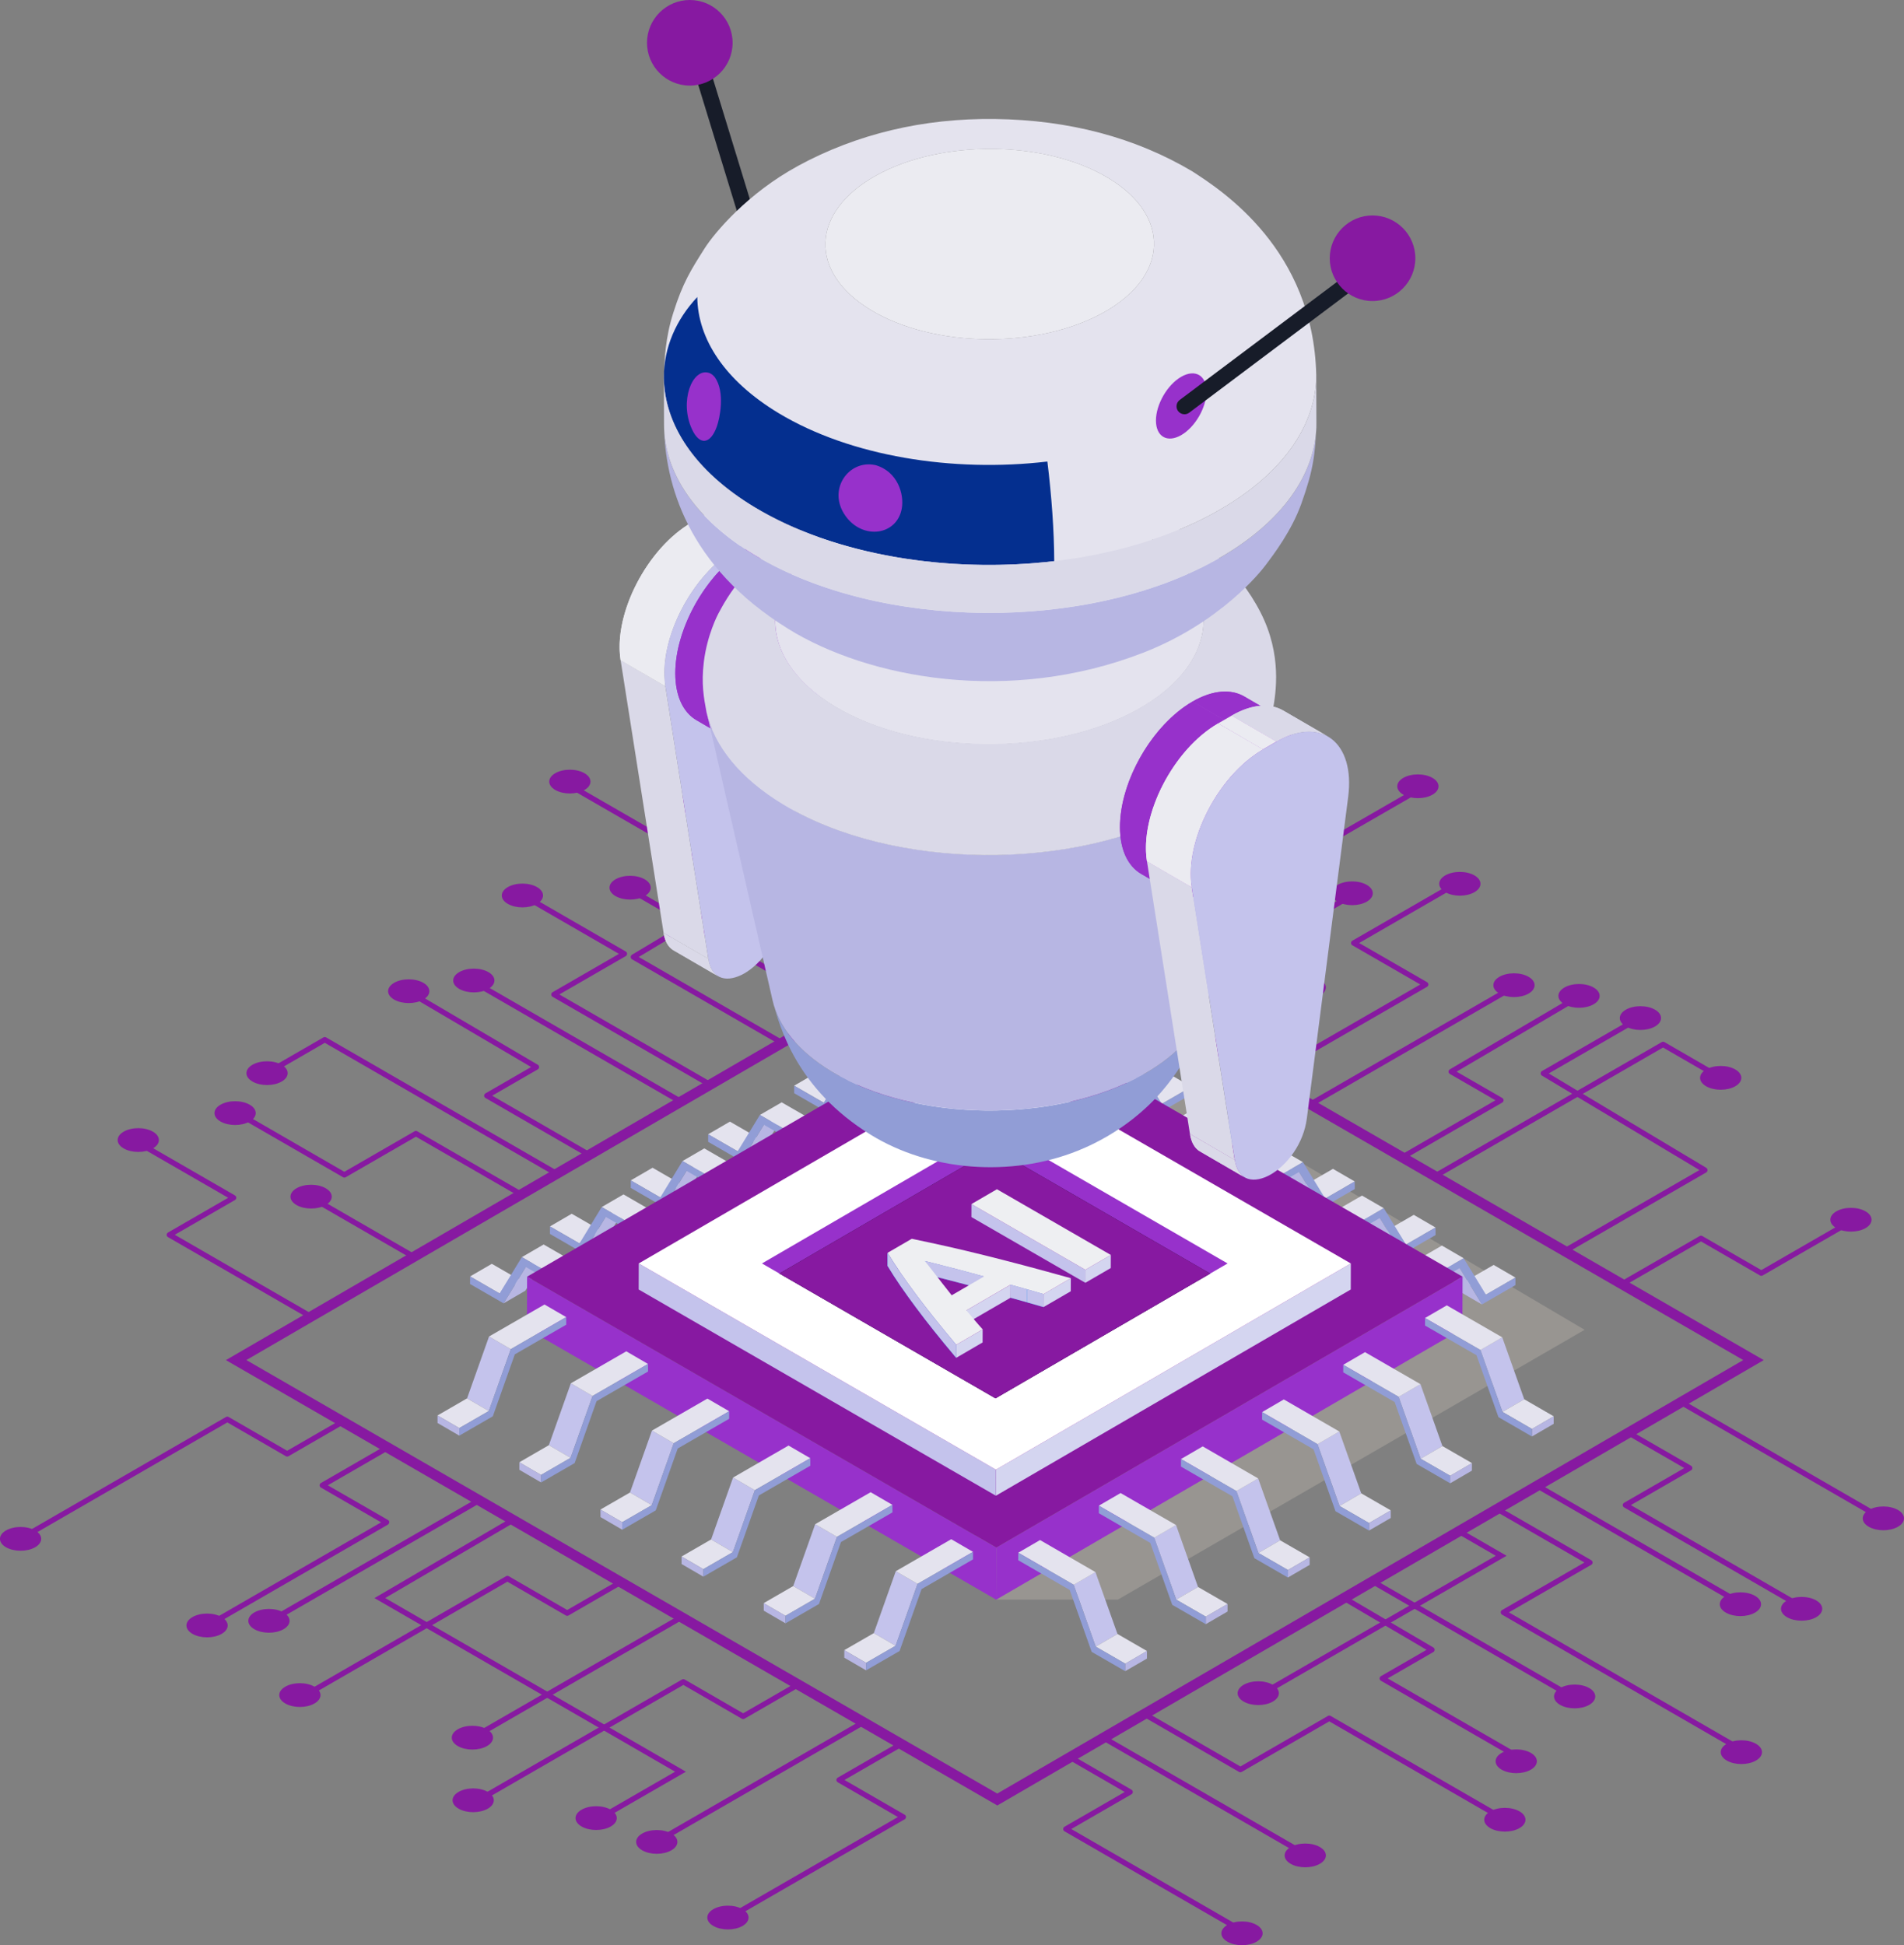 <?xml version="1.0" encoding="UTF-8"?>
<svg xmlns="http://www.w3.org/2000/svg" xmlns:xlink="http://www.w3.org/1999/xlink" id="Layer_2" data-name="Layer 2" viewBox="0 0 361.23 369.07">
  <rect x="0" y="0" width="361.23" height="369.07" fill="#808080" stroke="none"/>
  <defs>
    <style>
      .cls-1, .cls-2, .cls-3, .cls-4, .cls-5, .cls-6, .cls-7, .cls-8, .cls-9, .cls-10, .cls-11, .cls-12, .cls-13, .cls-14, .cls-15, .cls-16 {
        stroke-width: 0px;
      }

      .cls-1, .cls-17 {
        fill: #1393f2;
      }

      .cls-18 {
        clip-path: url(#clippath);
      }

      .cls-19, .cls-9 {
        fill: #dad9e8;
      }

      .cls-2 {
        fill: #c4c3ec;
      }

      .cls-3 {
        fill: #cfc4b8;
        opacity: .3;
      }

      .cls-4 {
        fill: #b7b6e3;
      }

      .cls-5 {
        fill: #e4e3ee;
      }

      .cls-20, .cls-7 {
        fill: #9731cb;
      }

      .cls-6 {
        fill: #171c29;
      }

      .cls-21 {
        clip-path: url(#clippath-1);
      }

      .cls-22 {
        clip-path: url(#clippath-4);
      }

      .cls-23 {
        clip-path: url(#clippath-3);
      }

      .cls-24 {
        clip-path: url(#clippath-2);
      }

      .cls-25 {
        clip-path: url(#clippath-7);
      }

      .cls-26 {
        clip-path: url(#clippath-8);
      }

      .cls-27 {
        clip-path: url(#clippath-6);
      }

      .cls-28 {
        clip-path: url(#clippath-5);
      }

      .cls-29 {
        clip-path: url(#clippath-9);
      }

      .cls-30 {
        clip-path: url(#clippath-14);
      }

      .cls-31 {
        clip-path: url(#clippath-13);
      }

      .cls-32 {
        clip-path: url(#clippath-12);
      }

      .cls-33 {
        clip-path: url(#clippath-10);
      }

      .cls-34 {
        clip-path: url(#clippath-15);
      }

      .cls-35 {
        clip-path: url(#clippath-11);
      }

      .cls-8 {
        fill: #d4d5f0;
      }

      .cls-10 {
        fill: #21152b;
      }

      .cls-11 {
        fill: #eeeff2;
      }

      .cls-12 {
        fill: #8719a1;
      }

      .cls-13 {
        fill: #042f8f;
      }

      .cls-14, .cls-36 {
        fill: #ebebf1;
      }

      .cls-37 {
        isolation: isolate;
      }

      .cls-15 {
        fill: #919dd6;
      }

      .cls-16 {
        fill: #fff;
      }
    </style>
    <clipPath id="clippath">
      <path class="cls-1" d="M186.7,242.19v2.47c-1.27-.35-2.49-.68-3.65-.99-1.16-.31-2.23-.59-3.22-.84-.99-.25-1.85-.47-2.6-.66-.75-.19-1.34-.34-1.78-.44v-2.47c.44.1,1.03.25,1.78.44.75.19,1.61.41,2.6.66.99.25,2.06.53,3.22.84,1.16.31,2.37.65,3.64.99Z"></path>
    </clipPath>
    <clipPath id="clippath-1">
      <path class="cls-1" d="M194.9,244.64v2.47c-1.07-.3-2.14-.59-3.19-.89v-2.47c1.06.3,2.12.59,3.19.89Z"></path>
    </clipPath>
    <clipPath id="clippath-2">
      <path class="cls-1" d="M197.98,245.53v2.47c-1-.29-2.02-.59-3.09-.89v-2.47c1.07.3,2.1.59,3.09.89Z"></path>
    </clipPath>
    <clipPath id="clippath-3">
      <path class="cls-1" d="M181.41,255.16v2.47c-1.53-1.81-2.91-3.5-4.16-5.06-1.25-1.56-2.4-3.05-3.45-4.46-1.05-1.41-2.03-2.77-2.92-4.06-.89-1.3-1.73-2.59-2.5-3.87v-2.47c.78,1.28,1.61,2.58,2.51,3.87.9,1.3,1.87,2.65,2.92,4.06,1.05,1.41,2.2,2.9,3.45,4.46,1.25,1.56,2.63,3.25,4.15,5.06Z"></path>
    </clipPath>
    <clipPath id="clippath-4">
      <path class="cls-9" d="M136.27,185.24l-8.49-4.93c-.93-.54-1.62-1.61-1.89-3.3l8.49,4.93c.27,1.69.95,2.76,1.89,3.3Z"></path>
    </clipPath>
    <clipPath id="clippath-5">
      <path class="cls-9" d="M143.58,96.66l8.49,4.93c-2.48-1.44-5.91-1.26-9.76.96l-8.49-4.93c3.85-2.22,7.28-2.4,9.76-.96Z"></path>
    </clipPath>
    <clipPath id="clippath-6">
      <path class="cls-14" d="M126.23,130.18l-8.49-4.93c-1.39-8.81,5.04-21.25,13.5-26.13l8.49,4.93c-8.46,4.88-14.89,17.32-13.5,26.13Z"></path>
    </clipPath>
    <clipPath id="clippath-7">
      <path class="cls-7" d="M151.7,102.99l5.91,3.44c-2.51-1.46-5.99-1.25-9.82.96l-5.91-3.44c3.84-2.22,7.31-2.42,9.82-.96Z"></path>
    </clipPath>
    <clipPath id="clippath-8">
      <path class="cls-7" d="M138.06,140.09l-5.91-3.44c-2.48-1.44-4.02-4.5-4.03-8.86-.02-8.76,6.14-19.44,13.77-23.85l5.91,3.44c-7.63,4.4-13.79,15.08-13.77,23.85.01,4.35,1.55,7.41,4.03,8.85Z"></path>
    </clipPath>
    <clipPath id="clippath-9">
      <path class="cls-7" d="M149.17,113.17l-1.37-5.78c7.63-4.4,13.83-.87,13.85,7.9.02,8.76-6.14,19.44-13.76,23.84-7.63,4.4-13.83.87-13.86-7.89-.02-8.76,6.14-19.44,13.77-23.85l1.37,5.78c-5.22,3.01-9.46,10.35-9.44,16.35.01,6,4.28,8.43,9.5,5.41,5.22-3.01,9.46-10.34,9.44-16.34-.01-6.01-4.27-8.44-9.5-5.42Z"></path>
    </clipPath>
    <clipPath id="clippath-10">
      <path class="cls-7" d="M236.07,132.15l5.91,3.44c-2.51-1.46-5.99-1.25-9.82.96l-5.91-3.44c3.84-2.22,7.31-2.42,9.82-.96Z"></path>
    </clipPath>
    <clipPath id="clippath-11">
      <path class="cls-7" d="M222.42,169.25l-5.91-3.44c-2.48-1.44-4.02-4.5-4.03-8.85-.02-8.76,6.14-19.44,13.77-23.85l5.91,3.44c-7.63,4.4-13.79,15.08-13.77,23.85.01,4.35,1.55,7.41,4.03,8.85Z"></path>
    </clipPath>
    <clipPath id="clippath-12">
      <path class="cls-7" d="M233.53,142.33l-1.37-5.78c7.63-4.4,13.83-.86,13.85,7.9.02,8.76-6.14,19.43-13.76,23.84-7.63,4.4-13.83.87-13.86-7.89-.02-8.76,6.14-19.44,13.77-23.85l1.37,5.78c-5.22,3.01-9.46,10.35-9.44,16.35.01,6,4.28,8.43,9.5,5.41,5.22-3.01,9.46-10.34,9.44-16.34-.01-6.01-4.27-8.44-9.5-5.42Z"></path>
    </clipPath>
    <clipPath id="clippath-13">
      <path class="cls-9" d="M236.14,223.39l-8.49-4.93c-.93-.54-1.62-1.61-1.89-3.3l8.49,4.93c.27,1.69.95,2.76,1.89,3.3Z"></path>
    </clipPath>
    <clipPath id="clippath-14">
      <path class="cls-9" d="M243.45,134.81l8.49,4.93c-2.48-1.44-5.91-1.26-9.76.96l-8.49-4.93c3.85-2.22,7.28-2.4,9.76-.96Z"></path>
    </clipPath>
    <clipPath id="clippath-15">
      <path class="cls-14" d="M226.09,168.33l-8.49-4.93c-1.39-8.81,5.04-21.25,13.5-26.13l8.49,4.93c-8.46,4.88-14.89,17.32-13.5,26.13Z"></path>
    </clipPath>
  </defs>
  <g id="Layer_1-2" data-name="Layer 1">
    <g>
      <g>
        <polygon class="cls-3" points="188.99 303.51 212.07 303.51 300.64 252.31 222.89 206.44 167.32 236.96 188.99 303.51"></polygon>
        <g>
          <g class="cls-37">
            <polygon class="cls-5" points="104.34 232.69 108.47 230.29 114.07 233.52 109.94 235.92 104.34 232.69"></polygon>
            <polygon class="cls-4" points="114.92 230.89 119.04 228.49 114.82 235.39 110.69 237.79 114.92 230.89"></polygon>
            <polygon class="cls-15" points="124.68 235.09 128.81 232.7 128.8 234.13 124.68 236.52 124.68 235.09"></polygon>
            <polygon class="cls-5" points="114.16 229.02 118.29 226.62 128.81 232.7 124.68 235.09 114.16 229.02"></polygon>
            <polygon class="cls-15" points="124.68 235.09 124.68 236.52 114.92 230.89 110.69 237.79 104.34 234.12 104.34 232.69 109.94 235.92 114.16 229.02 124.68 235.09"></polygon>
          </g>
          <g class="cls-37">
            <polygon class="cls-5" points="119.67 223.96 123.8 221.56 129.4 224.79 125.27 227.19 119.67 223.96"></polygon>
            <polygon class="cls-4" points="130.25 222.16 134.37 219.76 130.15 226.66 126.02 229.06 130.25 222.16"></polygon>
            <polygon class="cls-15" points="140.01 226.36 144.14 223.96 144.13 225.39 140.01 227.79 140.01 226.36"></polygon>
            <polygon class="cls-5" points="129.49 220.29 133.62 217.89 144.14 223.96 140.01 226.36 129.49 220.29"></polygon>
            <polygon class="cls-15" points="140.01 226.36 140.01 227.79 130.25 222.16 126.02 229.06 119.67 225.39 119.67 223.96 125.27 227.19 129.49 220.29 140.01 226.36"></polygon>
          </g>
          <g class="cls-37">
            <polygon class="cls-5" points="134.35 215.21 138.48 212.81 144.08 216.04 139.95 218.44 134.35 215.21"></polygon>
            <polygon class="cls-4" points="144.93 213.41 149.06 211.01 144.83 217.91 140.71 220.31 144.93 213.41"></polygon>
            <polygon class="cls-15" points="154.69 217.62 158.82 215.22 158.82 216.65 154.69 219.05 154.69 217.62"></polygon>
            <polygon class="cls-5" points="144.17 211.54 148.3 209.15 158.82 215.22 154.69 217.62 144.17 211.54"></polygon>
            <polygon class="cls-15" points="154.69 217.62 154.69 219.05 144.93 213.41 140.71 220.31 134.35 216.64 134.35 215.21 139.95 218.44 144.17 211.54 154.69 217.62"></polygon>
          </g>
          <g class="cls-37">
            <polygon class="cls-5" points="89.19 242.18 93.31 239.79 98.91 243.02 94.78 245.41 89.19 242.18"></polygon>
            <polygon class="cls-4" points="99.76 240.39 103.89 237.99 99.67 244.89 95.54 247.29 99.76 240.39"></polygon>
            <polygon class="cls-15" points="109.53 244.59 113.65 242.19 113.65 243.62 109.52 246.02 109.53 244.59"></polygon>
            <polygon class="cls-5" points="99.01 238.52 103.14 236.12 113.65 242.19 109.53 244.59 99.01 238.52"></polygon>
            <polygon class="cls-15" points="109.53 244.59 109.52 246.02 99.76 240.39 95.54 247.29 89.18 243.62 89.19 242.18 94.78 245.41 99.01 238.52 109.53 244.59"></polygon>
          </g>
          <g class="cls-37">
            <polygon class="cls-5" points="150.67 205.99 154.8 203.59 160.4 206.82 156.27 209.22 150.67 205.99"></polygon>
            <polygon class="cls-4" points="161.25 204.19 165.38 201.79 161.15 208.69 157.03 211.09 161.25 204.19"></polygon>
            <polygon class="cls-15" points="171.01 208.39 175.14 206 175.14 207.43 171.01 209.83 171.01 208.39"></polygon>
            <polygon class="cls-5" points="160.49 202.32 164.62 199.92 175.14 206 171.01 208.39 160.49 202.32"></polygon>
            <polygon class="cls-15" points="171.01 208.39 171.01 209.83 161.25 204.19 157.03 211.09 150.67 207.42 150.67 205.99 156.27 209.22 160.49 202.32 171.01 208.39"></polygon>
          </g>
          <g class="cls-37">
            <polygon class="cls-5" points="166.36 197.08 170.49 194.68 176.08 197.91 171.96 200.31 166.36 197.08"></polygon>
            <polygon class="cls-4" points="176.94 195.28 181.06 192.89 176.84 199.79 172.71 202.18 176.94 195.28"></polygon>
            <polygon class="cls-15" points="186.7 199.49 190.83 197.09 190.82 198.52 186.7 200.92 186.7 199.49"></polygon>
            <polygon class="cls-5" points="176.18 193.42 180.31 191.02 190.83 197.09 186.7 199.49 176.18 193.42"></polygon>
            <polygon class="cls-15" points="186.7 199.49 186.7 200.92 176.94 195.28 172.71 202.18 166.36 198.51 166.36 197.08 171.96 200.31 176.18 193.42 186.7 199.49"></polygon>
          </g>
        </g>
        <g>
          <g class="cls-37">
            <polygon class="cls-5" points="272.35 232.9 268.22 230.5 262.63 233.73 266.75 236.13 272.35 232.9"></polygon>
            <polygon class="cls-4" points="261.78 231.1 257.65 228.7 261.87 235.6 266 238 261.78 231.1"></polygon>
            <polygon class="cls-15" points="252.01 235.31 247.89 232.91 247.89 234.34 252.02 236.74 252.01 235.31"></polygon>
            <polygon class="cls-5" points="262.53 229.23 258.4 226.84 247.89 232.91 252.01 235.31 262.53 229.23"></polygon>
            <polygon class="cls-15" points="252.01 235.31 252.02 236.74 261.78 231.1 266 238 272.36 234.33 272.35 232.9 266.75 236.13 262.53 229.23 252.01 235.31"></polygon>
          </g>
          <g class="cls-37">
            <polygon class="cls-5" points="257.02 224.17 252.89 221.77 247.3 225 251.42 227.4 257.02 224.17"></polygon>
            <polygon class="cls-4" points="246.45 222.37 242.32 219.97 246.54 226.87 250.67 229.27 246.45 222.37"></polygon>
            <polygon class="cls-15" points="236.68 226.58 232.56 224.18 232.56 225.61 236.69 228.01 236.68 226.58"></polygon>
            <polygon class="cls-5" points="247.2 220.5 243.07 218.11 232.56 224.18 236.68 226.58 247.2 220.5"></polygon>
            <polygon class="cls-15" points="236.68 226.58 236.69 228.01 246.45 222.37 250.67 229.27 257.03 225.6 257.02 224.17 251.42 227.4 247.2 220.5 236.68 226.58"></polygon>
          </g>
          <g class="cls-37">
            <polygon class="cls-5" points="242.34 215.42 238.21 213.03 232.62 216.26 236.74 218.66 242.34 215.42"></polygon>
            <polygon class="cls-4" points="231.76 213.63 227.64 211.23 231.86 218.13 235.99 220.53 231.76 213.63"></polygon>
            <polygon class="cls-15" points="222 217.83 217.87 215.43 217.88 216.86 222 219.26 222 217.83"></polygon>
            <polygon class="cls-5" points="232.52 211.76 228.39 209.36 217.87 215.43 222 217.83 232.52 211.76"></polygon>
            <polygon class="cls-15" points="222 217.83 222 219.26 231.76 213.63 235.99 220.53 242.34 216.86 242.34 215.42 236.74 218.66 232.52 211.76 222 217.83"></polygon>
          </g>
          <g class="cls-37">
            <polygon class="cls-5" points="287.51 242.4 283.38 240 277.78 243.23 281.91 245.63 287.51 242.4"></polygon>
            <polygon class="cls-4" points="276.93 240.6 272.8 238.2 277.03 245.1 281.15 247.5 276.93 240.6"></polygon>
            <polygon class="cls-15" points="267.17 244.8 263.04 242.41 263.04 243.84 267.17 246.24 267.17 244.8"></polygon>
            <polygon class="cls-5" points="277.69 238.73 273.56 236.33 263.04 242.41 267.17 244.8 277.69 238.73"></polygon>
            <polygon class="cls-15" points="267.17 244.8 267.17 246.24 276.93 240.6 281.15 247.5 287.51 243.83 287.51 242.4 281.91 245.63 277.69 238.73 267.17 244.8"></polygon>
          </g>
          <g class="cls-37">
            <polygon class="cls-5" points="226.02 206.2 221.89 203.8 216.29 207.03 220.42 209.43 226.02 206.2"></polygon>
            <polygon class="cls-4" points="215.44 204.4 211.32 202.01 215.54 208.91 219.67 211.3 215.44 204.4"></polygon>
            <polygon class="cls-15" points="205.68 208.61 201.55 206.21 201.56 207.64 205.68 210.04 205.68 208.61"></polygon>
            <polygon class="cls-5" points="216.2 202.54 212.07 200.14 201.55 206.21 205.68 208.61 216.2 202.54"></polygon>
            <polygon class="cls-15" points="205.68 208.61 205.68 210.04 215.44 204.4 219.67 211.3 226.02 207.63 226.02 206.2 220.42 209.43 216.2 202.54 205.68 208.61"></polygon>
          </g>
          <g class="cls-37">
            <polygon class="cls-5" points="210.33 197.3 206.21 194.9 200.61 198.13 204.74 200.53 210.33 197.3"></polygon>
            <polygon class="cls-4" points="199.76 195.5 195.63 193.1 199.85 200 203.98 202.4 199.76 195.5"></polygon>
            <polygon class="cls-15" points="189.99 199.7 185.87 197.3 185.87 198.74 190 201.13 189.99 199.7"></polygon>
            <polygon class="cls-5" points="200.51 193.63 196.39 191.23 185.87 197.3 189.99 199.7 200.51 193.63"></polygon>
            <polygon class="cls-15" points="189.99 199.7 190 201.13 199.76 195.5 203.98 202.4 210.34 198.73 210.33 197.3 204.74 200.53 200.51 193.63 189.99 199.7"></polygon>
          </g>
        </g>
        <g class="cls-37">
          <polygon class="cls-7" points="277.48 242.23 277.45 252.11 189 303.51 189.03 293.63 277.48 242.23"></polygon>
          <polygon class="cls-7" points="189.03 293.63 189 303.51 99.97 252.11 100 242.23 189.03 293.63"></polygon>
          <polygon class="cls-12" points="277.48 242.23 189.03 293.63 100 242.23 188.45 190.83 277.48 242.23"></polygon>
        </g>
        <g>
          <polygon class="cls-8" points="256.28 239.72 256.27 244.66 188.94 283.79 188.95 278.85 256.28 239.72"></polygon>
          <polygon class="cls-2" points="188.95 278.85 188.94 283.79 121.17 244.66 121.18 239.72 188.95 278.85"></polygon>
          <polygon class="cls-16" points="256.28 239.72 188.95 278.85 121.18 239.72 188.51 200.6 256.28 239.72"></polygon>
        </g>
        <g>
          <g class="cls-37">
            <polygon class="cls-2" points="92.74 267.72 88.61 265.32 92.78 253.58 96.91 255.98 92.74 267.72"></polygon>
            <polygon class="cls-5" points="96.91 255.98 92.78 253.58 103.3 247.51 107.42 249.9 96.91 255.98"></polygon>
            <polygon class="cls-5" points="87.14 270.95 83.01 268.56 88.61 265.32 92.74 267.72 87.14 270.95"></polygon>
            <polygon class="cls-4" points="87.14 272.39 83.01 269.99 83.01 268.56 87.14 270.95 87.14 272.39"></polygon>
            <polygon class="cls-15" points="107.42 249.9 107.43 251.34 97.67 256.97 93.5 268.72 87.14 272.39 87.14 270.95 92.74 267.72 96.91 255.98 107.42 249.9"></polygon>
          </g>
          <g class="cls-37">
            <polygon class="cls-2" points="108.25 276.6 104.13 274.2 108.3 262.46 112.42 264.86 108.25 276.6"></polygon>
            <polygon class="cls-5" points="112.42 264.86 108.3 262.46 118.82 256.39 122.94 258.79 112.42 264.86"></polygon>
            <polygon class="cls-5" points="102.65 279.84 98.53 277.44 104.13 274.2 108.25 276.6 102.65 279.84"></polygon>
            <polygon class="cls-4" points="102.66 281.27 98.53 278.87 98.53 277.44 102.65 279.84 102.66 281.27"></polygon>
            <polygon class="cls-15" points="122.94 258.79 122.95 260.22 113.18 265.85 109.02 277.6 102.66 281.27 102.65 279.84 108.25 276.6 112.42 264.86 122.94 258.79"></polygon>
          </g>
          <g class="cls-37">
            <polygon class="cls-2" points="123.65 285.58 119.52 283.18 123.69 271.43 127.82 273.83 123.65 285.58"></polygon>
            <polygon class="cls-5" points="127.82 273.83 123.69 271.43 134.21 265.36 138.34 267.76 127.82 273.83"></polygon>
            <polygon class="cls-5" points="118.05 288.81 113.92 286.41 119.52 283.18 123.65 285.58 118.05 288.81"></polygon>
            <polygon class="cls-4" points="118.05 290.24 113.93 287.84 113.92 286.41 118.05 288.81 118.05 290.24"></polygon>
            <polygon class="cls-15" points="138.34 267.76 138.34 269.19 128.58 274.83 124.41 286.57 118.05 290.24 118.05 288.81 123.65 285.58 127.82 273.83 138.34 267.76"></polygon>
          </g>
          <g class="cls-37">
            <polygon class="cls-2" points="139.04 294.49 134.91 292.09 139.08 280.34 143.21 282.74 139.04 294.49"></polygon>
            <polygon class="cls-5" points="143.21 282.74 139.08 280.34 149.6 274.27 153.73 276.67 143.21 282.74"></polygon>
            <polygon class="cls-5" points="133.44 297.72 129.31 295.32 134.91 292.09 139.04 294.49 133.44 297.72"></polygon>
            <polygon class="cls-4" points="133.44 299.15 129.31 296.75 129.31 295.32 133.44 297.72 133.44 299.15"></polygon>
            <polygon class="cls-15" points="153.73 276.67 153.73 278.1 143.97 283.74 139.8 295.48 133.44 299.15 133.44 297.72 139.04 294.49 143.21 282.74 153.73 276.67"></polygon>
          </g>
          <g class="cls-37">
            <polygon class="cls-2" points="154.62 303.33 150.49 300.93 154.66 289.19 158.79 291.59 154.62 303.33"></polygon>
            <polygon class="cls-5" points="158.79 291.59 154.66 289.19 165.18 283.12 169.31 285.52 158.79 291.59"></polygon>
            <polygon class="cls-5" points="149.02 306.57 144.89 304.17 150.49 300.93 154.62 303.33 149.02 306.57"></polygon>
            <polygon class="cls-4" points="149.03 308 144.9 305.6 144.89 304.17 149.02 306.57 149.03 308"></polygon>
            <polygon class="cls-15" points="169.31 285.52 169.32 286.95 159.55 292.58 155.38 304.33 149.03 308 149.02 306.57 154.62 303.33 158.79 291.59 169.31 285.52"></polygon>
          </g>
          <g class="cls-37">
            <polygon class="cls-2" points="169.91 312.26 165.78 309.86 169.95 298.11 174.08 300.51 169.91 312.26"></polygon>
            <polygon class="cls-5" points="174.08 300.51 169.95 298.11 180.47 292.04 184.6 294.44 174.08 300.51"></polygon>
            <polygon class="cls-5" points="164.31 315.49 160.18 313.09 165.78 309.86 169.91 312.26 164.31 315.49"></polygon>
            <polygon class="cls-4" points="164.31 316.92 160.18 314.52 160.18 313.09 164.31 315.49 164.31 316.92"></polygon>
            <polygon class="cls-15" points="184.6 294.44 184.6 295.87 174.84 301.51 170.67 313.25 164.31 316.92 164.31 315.49 169.91 312.26 174.08 300.51 184.6 294.44"></polygon>
          </g>
        </g>
        <g>
          <g class="cls-37">
            <polygon class="cls-2" points="285.05 267.88 289.18 265.49 285.01 253.74 280.88 256.14 285.05 267.88"></polygon>
            <polygon class="cls-5" points="280.88 256.14 285.01 253.74 274.49 247.67 270.36 250.07 280.88 256.14"></polygon>
            <polygon class="cls-5" points="290.65 271.12 294.77 268.72 289.18 265.49 285.05 267.88 290.65 271.12"></polygon>
            <polygon class="cls-4" points="290.64 272.55 294.77 270.15 294.77 268.72 290.65 271.12 290.64 272.55"></polygon>
            <polygon class="cls-15" points="270.36 250.07 270.36 251.5 280.12 257.13 284.29 268.88 290.64 272.55 290.65 271.12 285.05 267.88 280.88 256.14 270.36 250.07"></polygon>
          </g>
          <g class="cls-37">
            <polygon class="cls-2" points="269.53 276.77 273.66 274.37 269.49 262.62 265.36 265.02 269.53 276.77"></polygon>
            <polygon class="cls-5" points="265.36 265.02 269.49 262.62 258.97 256.55 254.84 258.95 265.36 265.02"></polygon>
            <polygon class="cls-5" points="275.13 280 279.26 277.6 273.66 274.37 269.53 276.77 275.13 280"></polygon>
            <polygon class="cls-4" points="275.13 281.43 279.25 279.03 279.26 277.6 275.13 280 275.13 281.43"></polygon>
            <polygon class="cls-15" points="254.84 258.95 254.84 260.38 264.6 266.02 268.77 277.76 275.13 281.43 275.13 280 269.53 276.77 265.36 265.02 254.84 258.95"></polygon>
          </g>
          <g class="cls-37">
            <polygon class="cls-2" points="254.14 285.74 258.26 283.34 254.09 271.6 249.97 274 254.14 285.74"></polygon>
            <polygon class="cls-5" points="249.97 274 254.09 271.6 243.57 265.52 239.45 267.92 249.97 274"></polygon>
            <polygon class="cls-5" points="259.74 288.97 263.86 286.57 258.26 283.34 254.14 285.74 259.74 288.97"></polygon>
            <polygon class="cls-4" points="259.73 290.4 263.86 288.01 263.86 286.57 259.74 288.97 259.73 290.4"></polygon>
            <polygon class="cls-15" points="239.45 267.92 239.44 269.35 249.21 274.99 253.37 286.73 259.73 290.4 259.74 288.97 254.14 285.74 249.97 274 239.45 267.92"></polygon>
          </g>
          <g class="cls-37">
            <polygon class="cls-2" points="238.75 294.65 242.87 292.25 238.7 280.51 234.58 282.9 238.75 294.65"></polygon>
            <polygon class="cls-5" points="234.58 282.9 238.7 280.51 228.18 274.43 224.06 276.83 234.58 282.9"></polygon>
            <polygon class="cls-5" points="244.35 297.88 248.47 295.48 242.87 292.25 238.75 294.65 244.35 297.88"></polygon>
            <polygon class="cls-4" points="244.34 299.31 248.47 296.91 248.47 295.48 244.35 297.88 244.34 299.31"></polygon>
            <polygon class="cls-15" points="224.06 276.83 224.05 278.26 233.82 283.9 237.98 295.64 244.34 299.31 244.35 297.88 238.75 294.65 234.58 282.9 224.06 276.83"></polygon>
          </g>
          <g class="cls-37">
            <polygon class="cls-2" points="223.16 303.5 227.29 301.1 223.12 289.35 218.99 291.75 223.16 303.5"></polygon>
            <polygon class="cls-5" points="218.99 291.75 223.12 289.35 212.6 283.28 208.47 285.68 218.99 291.75"></polygon>
            <polygon class="cls-5" points="228.76 306.73 232.89 304.33 227.29 301.1 223.16 303.5 228.76 306.73"></polygon>
            <polygon class="cls-4" points="228.76 308.16 232.89 305.76 232.89 304.33 228.76 306.73 228.76 308.16"></polygon>
            <polygon class="cls-15" points="208.47 285.68 208.47 287.11 218.23 292.74 222.4 304.49 228.76 308.16 228.76 306.73 223.16 303.5 218.99 291.75 208.47 285.68"></polygon>
          </g>
          <g class="cls-37">
            <polygon class="cls-2" points="207.88 312.42 212.01 310.02 207.83 298.28 203.71 300.68 207.88 312.42"></polygon>
            <polygon class="cls-5" points="203.71 300.68 207.83 298.28 197.32 292.2 193.19 294.6 203.71 300.68"></polygon>
            <polygon class="cls-5" points="213.48 315.65 217.6 313.25 212.01 310.02 207.88 312.42 213.48 315.65"></polygon>
            <polygon class="cls-4" points="213.47 317.08 217.6 314.69 217.6 313.25 213.48 315.65 213.47 317.08"></polygon>
            <polygon class="cls-15" points="193.19 294.6 193.18 296.03 202.95 301.67 207.11 313.41 213.47 317.08 213.48 315.65 207.88 312.42 203.71 300.68 193.19 294.6"></polygon>
          </g>
        </g>
        <g>
          <g>
            <polygon class="cls-7" points="144.56 239.72 147.87 241.63 188.59 265.14 188.59 214.13 144.56 239.72"></polygon>
            <polygon class="cls-7" points="188.59 214.13 188.59 265.14 188.87 265.31 229.6 241.64 232.9 239.72 188.59 214.13"></polygon>
          </g>
          <polygon class="cls-10" points="229.6 241.64 188.87 265.31 147.87 241.63 188.59 217.96 229.6 241.64"></polygon>
        </g>
        <polygon class="cls-12" points="229.6 241.64 188.87 265.31 147.87 241.63 188.59 217.96 229.6 241.64"></polygon>
        <g>
          <g class="cls-37">
            <polygon class="cls-8" points="210.75 238.11 210.74 240.59 205.91 243.39 205.91 240.92 210.75 238.11"></polygon>
            <polygon class="cls-2" points="205.91 240.92 205.91 243.39 184.3 230.92 184.31 228.45 205.91 240.92"></polygon>
            <polygon class="cls-11" points="210.75 238.11 205.91 240.92 184.31 228.45 189.14 225.64 210.75 238.11"></polygon>
          </g>
          <g class="cls-37">
            <g class="cls-37">
              <path class="cls-17" d="M186.7,242.19v2.47c-1.27-.35-2.49-.68-3.65-.99-1.16-.31-2.23-.59-3.22-.84-.99-.25-1.85-.47-2.6-.66-.75-.19-1.34-.34-1.78-.44v-2.47c.44.1,1.03.25,1.78.44.75.19,1.61.41,2.6.66.99.25,2.06.53,3.22.84,1.16.31,2.37.65,3.64.99Z"></path>
              <g class="cls-18">
                <g class="cls-37">
                  <path class="cls-2" d="M186.7,242.19v2.47c-1.27-.35-2.49-.68-3.65-.99-1.16-.31-2.23-.59-3.22-.84-.99-.25-1.85-.47-2.6-.66-.75-.19-1.34-.34-1.78-.44v-2.47c.44.1,1.03.25,1.78.44.75.19,1.61.41,2.6.66.99.25,2.06.53,3.22.84,1.16.31,2.37.65,3.64.99Z"></path>
                </g>
              </g>
            </g>
            <g class="cls-37">
              <path class="cls-17" d="M194.9,244.64v2.47c-1.07-.3-2.14-.59-3.19-.89v-2.47c1.06.3,2.12.59,3.19.89Z"></path>
              <g class="cls-21">
                <g class="cls-37">
                  <path class="cls-2" d="M194.9,244.64v2.47c-1.07-.3-2.14-.59-3.19-.89v-2.47c1.06.3,2.12.59,3.19.89Z"></path>
                </g>
              </g>
            </g>
            <g class="cls-37">
              <path class="cls-17" d="M197.98,245.53v2.47c-1-.29-2.02-.59-3.09-.89v-2.47c1.07.3,2.1.59,3.09.89Z"></path>
              <g class="cls-24">
                <g class="cls-37">
                  <path class="cls-2" d="M197.98,245.53v2.47c-1-.29-2.02-.59-3.09-.89v-2.47c1.07.3,2.1.59,3.09.89Z"></path>
                </g>
              </g>
            </g>
            <polygon class="cls-8" points="203.16 242.52 203.15 245 197.97 248 197.98 245.53 203.16 242.52"></polygon>
            <polygon class="cls-8" points="191.72 243.76 191.71 246.23 183.32 251.1 183.33 248.63 191.72 243.76"></polygon>
            <g class="cls-37">
              <path class="cls-17" d="M181.41,255.16v2.47c-1.53-1.81-2.91-3.5-4.16-5.06-1.25-1.56-2.4-3.05-3.45-4.46-1.05-1.41-2.03-2.77-2.92-4.06-.89-1.3-1.73-2.59-2.5-3.87v-2.47c.78,1.28,1.61,2.58,2.51,3.87.9,1.3,1.87,2.65,2.92,4.06,1.05,1.41,2.2,2.9,3.45,4.46,1.25,1.56,2.63,3.25,4.15,5.06Z"></path>
              <g class="cls-23">
                <g class="cls-37">
                  <path class="cls-2" d="M181.41,255.16v2.47c-1.53-1.81-2.91-3.5-4.16-5.06-1.25-1.56-2.4-3.05-3.45-4.46-1.05-1.41-2.03-2.77-2.92-4.06-.89-1.3-1.73-2.59-2.5-3.87v-2.47c.78,1.28,1.61,2.58,2.51,3.87.9,1.3,1.87,2.65,2.92,4.06,1.05,1.41,2.2,2.9,3.45,4.46,1.25,1.56,2.63,3.25,4.15,5.06Z"></path>
                </g>
              </g>
            </g>
            <polygon class="cls-8" points="186.43 252.24 186.42 254.71 181.41 257.63 181.41 255.16 186.43 252.24"></polygon>
            <path class="cls-11" d="M194.9,244.64c-1.07-.3-2.13-.59-3.18-.89l-8.38,4.87c.52.61,1.03,1.23,1.55,1.84.52.62,1.04,1.21,1.55,1.77l-5.02,2.92c-1.52-1.81-2.9-3.5-4.15-5.06-1.25-1.56-2.4-3.05-3.45-4.46-1.05-1.41-2.03-2.77-2.92-4.06-.89-1.3-1.73-2.59-2.5-3.87l4.58-2.66c2.2.45,4.43.94,6.68,1.44,2.25.51,4.6,1.06,7.04,1.67,2.44.6,5.01,1.27,7.71,1.98,2.7.72,5.62,1.51,8.75,2.39l-5.17,3.01c-.99-.29-2.02-.59-3.08-.89ZM180.56,245.76l6.14-3.57c-1.27-.35-2.48-.68-3.64-.99-1.16-.31-2.23-.59-3.22-.84-.99-.25-1.85-.47-2.6-.66-.75-.19-1.34-.34-1.78-.44.21.24.48.58.81,1.01.33.43.72.93,1.16,1.49.44.56.93,1.19,1.45,1.87.52.68,1.08,1.39,1.68,2.13Z"></path>
          </g>
        </g>
        <path class="cls-12" d="M189.21,342.56l-146.35-84.5,145.41-84.5,146.35,84.5-145.41,84.5ZM46.74,258.05l142.46,82.25,141.53-82.25-142.46-82.25-141.53,82.25Z"></path>
        <g>
          <g>
            <path class="cls-12" d="M65.56,270.04l-10.82,6.25c-.16.09-.36.09-.51,0l-11.1-6.41-36.02,20.8-3.36,1.94c-.08.05-.17.07-.26.07-.18,0-.35-.09-.44-.26-.14-.24-.06-.56.19-.7l2.83-1.63,36.8-21.25c.16-.09.35-.09.51,0l11.1,6.41,10.05-5.8,1.03.59Z"></path>
            <path class="cls-12" d="M152.81,319.43l-1.71.98-9.85,5.69c-.16.09-.35.09-.51,0l-11.09-6.41-14.01,8.09-1.03.59-21.28,12.29-3.07,1.77c-.08.05-.17.07-.26.07-.18,0-.35-.09-.44-.26-.14-.25-.06-.56.19-.7l2.73-1.58,21.1-12.18,1.03-.59,14.78-8.53c.16-.09.35-.09.51,0l11.09,6.41,9.08-5.24,1.71-.99,1.03.59Z"></path>
            <path class="cls-12" d="M119.14,299.99l-1.71.99-9.57,5.53c-.16.09-.35.09-.51,0l-11.09-6.41-14.28,8.24-1.03.59-20.45,11.81-3.62,2.09c-.08.04-.17.07-.26.07-.18,0-.35-.09-.44-.26-.14-.25-.06-.56.19-.7l3.31-1.91,20.25-11.69,1.03-.59,15.05-8.69c.16-.09.35-.09.51,0l11.09,6.41,8.8-5.08,1.71-.99,1.03.59Z"></path>
            <path class="cls-12" d="M92.28,284.48l-1.71.99-36.19,20.89-2.72,1.57c-.08.05-.17.07-.26.07-.18,0-.35-.09-.44-.26-.14-.24-.06-.56.19-.7l2.26-1.31,36.14-20.87,1.71-.99,1.03.59Z"></path>
            <path class="cls-12" d="M165.2,326.58l-1.71.98-35.69,20.61-2.76,1.59c-.08.04-.17.07-.26.07-.18,0-.35-.09-.44-.26-.14-.25-.06-.56.19-.7l2.24-1.29,35.7-20.62,1.71-.99,1.03.59Z"></path>
            <path class="cls-12" d="M130.66,306.64l-1.71.99-24.11,13.92-1.03.59-10.93,6.31s0,0,0,0l-2.86,1.65c-.08.05-.17.07-.26.07-.18,0-.35-.09-.44-.26-.14-.24-.06-.56.19-.7l2.37-1.37,10.92-6.3,1.02-.59,24.11-13.92,1.71-.99,1.03.59Z"></path>
            <polygon class="cls-12" points="130.13 336.15 116.61 343.95 112.83 346.13 112.32 345.24 115.72 343.28 128.08 336.15 114.62 328.37 113.59 327.78 103.82 322.14 102.8 321.54 80.95 308.93 79.92 308.34 71.04 303.21 95.99 288.6 97.69 287.6 98.71 288.19 97.01 289.19 73.08 303.2 80.95 307.75 81.97 308.34 103.82 320.95 104.84 321.54 114.62 327.19 115.64 327.78 130.13 336.15"></polygon>
            <path class="cls-12" d="M6.67,290.38c1.53.88,1.53,2.31,0,3.19-1.53.88-4,.88-5.53,0-1.53-.88-1.53-2.31,0-3.19,1.53-.88,4-.88,5.53,0Z"></path>
            <g>
              <path class="cls-12" d="M73.84,288.84c0,.18-.1.35-.26.44l-31.01,17.91-2.84,1.64c-.08.05-.17.07-.26.07-.18,0-.35-.09-.44-.26-.14-.24-.06-.56.19-.7l2.36-1.36,30.73-17.74-11.41-6.59c-.16-.09-.26-.26-.26-.44s.1-.36.26-.44l11.29-6.52,1.71-.99,1.03.59-1.71.99-11.03,6.37,11.41,6.58c.16.09.26.26.26.44Z"></path>
              <path class="cls-12" d="M42.05,306.81c1.53.88,1.53,2.31,0,3.19-1.53.88-4,.88-5.53,0-1.53-.88-1.53-2.31,0-3.19,1.53-.88,4-.88,5.53,0Z"></path>
            </g>
            <g>
              <path class="cls-12" d="M171.88,344.75c0,.18-.1.35-.26.44l-30.2,17.44-3.65,2.11c-.08.04-.17.07-.26.07-.17,0-.35-.09-.44-.26-.14-.25-.05-.56.19-.7l3.18-1.83,29.91-17.27-11.41-6.59c-.16-.09-.26-.26-.26-.44s.1-.35.26-.44l10.68-6.17,1.71-.98,1.02.59-1.71.98-10.42,6.02,11.41,6.59c.16.09.26.26.26.44Z"></path>
              <path class="cls-12" d="M140.87,362.23c1.53.88,1.53,2.31,0,3.19-1.53.88-4,.88-5.53,0-1.53-.88-1.53-2.31,0-3.19,1.53-.88,4-.88,5.53,0Z"></path>
            </g>
            <path class="cls-12" d="M53.79,305.93c1.53.88,1.53,2.31,0,3.19-1.53.88-4,.88-5.53,0-1.53-.88-1.53-2.31,0-3.19,1.53-.88,4-.88,5.53,0Z"></path>
            <path class="cls-12" d="M59.66,320.02c1.53.88,1.53,2.31,0,3.19-1.53.88-4,.88-5.53,0-1.53-.88-1.53-2.31,0-3.19,1.53-.88,4-.88,5.53,0Z"></path>
            <path class="cls-12" d="M92.39,328.1c1.53.88,1.53,2.31,0,3.19-1.53.88-4,.88-5.53,0-1.53-.88-1.53-2.31,0-3.19,1.53-.88,4-.88,5.53,0Z"></path>
            <path class="cls-12" d="M92.54,339.98c1.53.88,1.53,2.31,0,3.19-1.53.88-4,.88-5.53,0-1.53-.88-1.53-2.31,0-3.19,1.53-.88,4-.88,5.53,0Z"></path>
            <path class="cls-12" d="M115.87,343.36c1.53.88,1.53,2.31,0,3.19-1.53.88-4,.88-5.53,0-1.53-.88-1.53-2.31,0-3.19,1.53-.88,4-.88,5.53,0Z"></path>
            <path class="cls-12" d="M127.37,347.88c1.53.88,1.53,2.31,0,3.19-1.53.88-4,.88-5.53,0-1.53-.88-1.53-2.31,0-3.19,1.53-.88,4-.88,5.53,0Z"></path>
          </g>
          <g>
            <path class="cls-12" d="M342.68,305.37c-.1.16-.27.26-.44.26-.09,0-.17-.02-.26-.07l-3.12-1.8-30.73-17.75c-.16-.09-.26-.26-.26-.44s.1-.35.26-.44l11.41-6.59-10.24-5.91-1.71-.98,1.02-.59,1.71.98,10.5,6.06c.16.09.26.26.26.44s-.1.35-.26.44l-11.41,6.59,30.6,17.67,2.48,1.43c.25.14.33.45.19.7Z"></path>
            <path class="cls-12" d="M236.52,366.82c-.1.16-.27.26-.44.26-.09,0-.17-.02-.26-.07l-3.02-1.74-30.83-17.8c-.16-.09-.26-.26-.26-.44s.1-.35.26-.44l11.41-6.59-10.02-5.79-1.7-.98,1.02-.59,1.7.98,10.28,5.94c.16.09.26.26.26.44s-.1.35-.26.44l-11.41,6.59,30.74,17.75,2.34,1.35c.25.14.33.45.19.7Z"></path>
            <path class="cls-12" d="M288.86,333.82c-.1.16-.27.26-.44.26-.09,0-.18-.02-.26-.07l-2.83-1.64-23.33-13.47c-.16-.09-.26-.26-.26-.44s.1-.35.26-.44l8.65-4.99-7.79-4.58-1.02-.6-6.53-3.84-1.69-1,1.02-.59,1.69.99,6.53,3.84,1.02.6,8.05,4.73c.16.09.25.26.25.44,0,.18-.1.35-.26.44l-8.64,4.99,23.43,13.53h0l1.96,1.13c.24.14.33.45.19.7Z"></path>
            <path class="cls-12" d="M331.23,332.47c-.1.16-.27.26-.44.26-.09,0-.17-.02-.26-.07l-3.02-1.74-42.53-24.56c-.16-.09-.26-.26-.26-.44s.1-.35.26-.44l15.62-9.02-16.19-9.35-1.71-.98,1.02-.59,1.71.98,16.46,9.5c.16.09.26.26.26.44s-.1.35-.26.44l-15.62,9.02,42.43,24.5,2.34,1.35c.25.14.33.45.19.7Z"></path>
            <path class="cls-12" d="M285.59,345.29c-.09.16-.27.26-.44.26-.09,0-.17-.02-.26-.07l-2.6-1.5-30.1-17.38-16.61,9.59c-.16.09-.36.09-.51,0l-17.63-10.18-1.7-.98,1.02-.59,1.7.98,16.87,9.74,16.61-9.59c.16-.09.36-.09.51,0l30.87,17.82,2.08,1.2c.25.14.33.45.19.7Z"></path>
            <path class="cls-12" d="M330.76,304.48c-.1.16-.27.26-.44.26-.09,0-.17-.02-.26-.07l-2.93-1.69-35.14-20.29-1.71-.99,1.02-.59,1.71.98,35.22,20.33,2.34,1.35c.25.14.33.45.19.7Z"></path>
            <path class="cls-12" d="M357.92,288.57c-.1.16-.27.26-.44.26-.09,0-.17-.02-.26-.07l-3.22-1.86-34.74-20.06-1.71-.98,1.02-.59,1.71.98,34.7,20.04,2.75,1.59c.25.14.33.45.19.7Z"></path>
            <path class="cls-12" d="M299.2,322.44c-.1.16-.27.26-.44.26-.09,0-.18-.02-.26-.07l-3.18-1.83-26.93-15.55-1.03-.59-6.61-3.82-1.71-.98,1.02-.59,1.71.98,6.61,3.82,1.03.59,26.83,15.49,2.76,1.59c.24.14.33.45.19.7Z"></path>
            <path class="cls-12" d="M248.22,352.16c-.09.16-.27.26-.44.26-.09,0-.17-.02-.26-.07l-2.95-1.7s0,0,0,0l-34.87-20.13-1.7-.98,1.02-.59,1.7.98,34.95,20.17,2.37,1.37c.25.14.33.46.19.7Z"></path>
            <polygon class="cls-12" points="285.83 295.18 269.41 304.66 268.39 305.25 263.88 307.85 262.85 308.44 242.28 320.32 239.2 322.1 238.69 321.21 241.43 319.63 261.84 307.85 262.86 307.25 267.36 304.66 268.39 304.06 283.78 295.18 277.11 291.33 275.41 290.35 276.43 289.75 278.14 290.74 285.83 295.18"></polygon>
            <path class="cls-12" d="M238.4,365.22c1.53.88,1.53,2.31,0,3.19-1.53.88-4,.88-5.53,0-1.53-.88-1.53-2.31,0-3.19,1.53-.88,4-.88,5.53,0Z"></path>
            <path class="cls-12" d="M250.4,350.44c1.53.88,1.53,2.31,0,3.19-1.53.88-4,.88-5.53,0-1.53-.88-1.53-2.31,0-3.19,1.53-.88,4-.88,5.53,0Z"></path>
            <path class="cls-12" d="M241.48,319.66c1.53.88,1.53,2.31,0,3.19-1.53.88-4,.88-5.53,0-1.53-.88-1.53-2.31,0-3.19,1.53-.88,4-.88,5.53,0Z"></path>
            <path class="cls-12" d="M288.27,343.67c1.53.88,1.53,2.31,0,3.19-1.53.88-4,.88-5.53,0-1.53-.88-1.53-2.31,0-3.19,1.53-.88,4-.88,5.53,0Z"></path>
            <path class="cls-12" d="M290.43,332.58c1.53.88,1.53,2.31,0,3.19-1.53.88-4,.88-5.53,0-1.53-.88-1.53-2.31,0-3.19,1.53-.88,4-.88,5.53,0Z"></path>
            <path class="cls-12" d="M301.51,320.28c1.53.88,1.53,2.31,0,3.19-1.53.88-4,.88-5.53,0-1.53-.88-1.53-2.31,0-3.19,1.53-.88,4-.88,5.53,0Z"></path>
            <path class="cls-12" d="M333.14,330.85c1.53.88,1.53,2.31,0,3.19-1.53.88-4,.88-5.53,0-1.53-.88-1.53-2.31,0-3.19,1.53-.88,4-.88,5.53,0Z"></path>
            <path class="cls-12" d="M332.96,302.78c1.53.88,1.53,2.31,0,3.19-1.53.88-4,.88-5.53,0-1.53-.88-1.53-2.31,0-3.19,1.53-.88,4-.88,5.53,0Z"></path>
            <path class="cls-12" d="M344.57,303.65c1.53.88,1.53,2.31,0,3.19s-4,.88-5.53,0c-1.53-.88-1.53-2.31,0-3.19,1.53-.88,4-.88,5.53,0Z"></path>
            <path class="cls-12" d="M360.08,286.49c1.53.88,1.53,2.31,0,3.19-1.53.88-4,.88-5.53,0-1.53-.88-1.53-2.31,0-3.19,1.53-.88,4-.88,5.53,0Z"></path>
          </g>
          <g>
            <path class="cls-12" d="M151.32,163.22c0,.18-.09.35-.25.44l-8.12,4.86-1.01.61-10.19,6.11-1.01.6-9.56,5.73,26.85,15.5,1.71.98-1.02.59-1.71-.98-27.09-15.64c-.16-.09-.25-.26-.26-.44,0-.18.09-.35.25-.44l9.81-5.88,1.01-.61,10.19-6.11,1.01-.61,7.86-4.71-15.07-8.7-2.55-1.47c-.24-.14-.33-.45-.19-.7.14-.25.45-.33.7-.19l3.02,1.74,15.35,8.86c.16.09.25.26.26.44Z"></path>
            <path class="cls-12" d="M59.53,249.5l-26.37-15.22,11.41-6.59c.16-.09.26-.26.26-.44s-.1-.35-.26-.44l-15.49-8.94-2.88-1.66c-.25-.14-.56-.06-.7.19-.14.24-.06.56.19.7l2.19,1.27,15.41,8.89-11.41,6.59c-.16.09-.26.26-.26.44s.1.35.26.44l26.63,15.37,1.02-.59Z"></path>
            <path class="cls-12" d="M113.18,219.31l-1.02.59-1.71-.98-18.34-10.59c-.16-.09-.26-.26-.26-.44s.1-.36.26-.44l8.65-5-21.17-12.45-2.01-1.18c-.25-.14-.33-.46-.18-.7.14-.24.46-.32.7-.18l2.56,1.51,21.37,12.57c.16.09.26.26.25.44,0,.18-.1.35-.26.44l-8.64,4.99,18.08,10.44,1.71.99Z"></path>
            <path class="cls-12" d="M136.1,205.99l-1.02.59-1.71-.98-28.53-16.47c-.16-.09-.26-.26-.26-.44s.1-.35.26-.44l12.59-7.27-16-9.24-3.38-1.96c-.25-.14-.33-.45-.19-.7.14-.25.45-.33.7-.19l3.86,2.23,16.29,9.41c.16.09.26.26.26.44s-.1.35-.26.44l-12.59,7.27,28.27,16.32,1.71.99Z"></path>
            <path class="cls-12" d="M100.27,226.81l-1.02.59-1.71-.98-18.63-10.75-13.32,7.69c-.16.09-.35.09-.51,0l-18.02-10.4-2.22-1.28c-.25-.14-.33-.45-.19-.7.14-.25.45-.33.7-.19l2.65,1.53,17.33,10.01,13.32-7.69c.16-.09.36-.09.51,0l19.39,11.19,1.71.98Z"></path>
            <path class="cls-12" d="M160.48,191.82l-1.02.59-1.71-.99-27-15.59-1.02-.58-8.36-4.83h0l-2.17-1.25c-.25-.14-.33-.45-.19-.7.14-.25.45-.33.7-.19l2.8,1.62,8.23,4.75,1.02.59,27.02,15.6,1.71.99Z"></path>
            <path class="cls-12" d="M171.86,185.2l-1.02.59-1.71-.98-27.19-15.68-1.02-.59-31.45-18.14-1.63-.94c-.25-.14-.33-.45-.19-.7.14-.25.45-.33.7-.19l2.39,1.38,31.18,17.99,1.02.59,27.2,15.69,1.71.98Z"></path>
            <path class="cls-12" d="M130.55,209.21l-1.02.59-1.71-.98-36.04-20.81h0l-2.41-1.4c-.25-.14-.33-.46-.19-.7.14-.25.45-.33.7-.19l3.02,1.74,35.94,20.75,1.71.98Z"></path>
            <path class="cls-12" d="M79.9,238.65l-1.02.59-1.71-.98-16.09-9.29-3.86-2.23c-.24-.14-.33-.45-.18-.7.14-.24.45-.33.7-.19l4.42,2.55,16.04,9.26,1.71.98Z"></path>
            <path class="cls-12" d="M29,214.71c1.53.88,1.53,2.31,0,3.19-1.53.88-4,.88-5.53,0s-1.53-2.31,0-3.19c1.53-.88,4-.88,5.53,0Z"></path>
            <path class="cls-12" d="M61.79,225.45c1.53.88,1.53,2.31,0,3.19-1.53.88-4,.88-5.53,0-1.53-.88-1.53-2.31,0-3.19,1.53-.88,4-.88,5.53,0Z"></path>
            <path class="cls-12" d="M47.37,209.6c1.53.88,1.53,2.31,0,3.19s-4,.88-5.53,0c-1.53-.88-1.53-2.31,0-3.19,1.53-.88,4-.88,5.53,0Z"></path>
            <path class="cls-12" d="M80.31,186.47c1.53.88,1.53,2.31,0,3.19-1.53.88-4,.88-5.53,0-1.53-.88-1.53-2.31,0-3.19,1.53-.88,4-.88,5.53,0Z"></path>
            <path class="cls-12" d="M53.43,202.02c1.53.88,1.53,2.31,0,3.19-1.53.88-4,.88-5.53,0-1.53-.88-1.53-2.31,0-3.19,1.53-.88,4-.88,5.53,0Z"></path>
            <path class="cls-12" d="M107.02,222.89l-1.02.59-1.71-.98-42.67-24.64-7.74,4.47-2.92,1.68c-.24.14-.56.06-.7-.19-.14-.24-.05-.56.19-.7l2.4-1.38,8.51-4.91c.16-.09.35-.09.51,0l43.44,25.08,1.71.98Z"></path>
            <path class="cls-12" d="M178.32,181.45l-1.02.59-1.71-.98-18.54-10.71c-.16-.09-.26-.26-.26-.44s.1-.35.26-.44l8.65-5-21.17-12.45-2.01-1.18c-.24-.14-.32-.46-.18-.7.14-.25.46-.33.7-.18l2.56,1.5,21.37,12.58c.16.09.25.26.25.44,0,.18-.1.35-.26.44l-8.64,4.99,18.29,10.56,1.71.98Z"></path>
            <path class="cls-12" d="M145.24,148.5c1.53.88,1.53,2.31,0,3.19-1.53.88-4,.88-5.53,0-1.53-.88-1.53-2.31,0-3.19,1.53-.88,4-.88,5.53,0Z"></path>
            <path class="cls-12" d="M92.66,184.44c1.53.88,1.53,2.31,0,3.19-1.53.88-4,.88-5.53,0-1.53-.88-1.53-2.31,0-3.19,1.53-.88,4-.88,5.53,0Z"></path>
            <path class="cls-12" d="M101.88,168.31c1.53.88,1.53,2.31,0,3.19-1.53.88-4,.88-5.53,0-1.53-.88-1.53-2.31,0-3.19,1.53-.88,4-.88,5.53,0Z"></path>
            <path class="cls-12" d="M110.88,146.7c1.53.88,1.53,2.31,0,3.19-1.53.88-4,.88-5.53,0-1.53-.88-1.53-2.31,0-3.19,1.53-.88,4-.88,5.53,0Z"></path>
            <path class="cls-12" d="M135.15,151.13c1.53.88,1.53,2.31,0,3.19-1.53.88-4,.88-5.53,0-1.53-.88-1.53-2.31,0-3.19,1.53-.88,4-.88,5.53,0Z"></path>
            <path class="cls-12" d="M122.31,166.83c1.53.88,1.53,2.31,0,3.19-1.53.88-4,.88-5.53,0-1.53-.88-1.53-2.31,0-3.19,1.53-.88,4-.88,5.53,0Z"></path>
          </g>
          <g>
            <path class="cls-12" d="M323.95,222.02c0,.18-.1.35-.26.44l-25.48,14.71-1.71.98-1.03-.59,1.71-.99,25.24-14.57-23.16-13.88-1-.61-5.71-3.42c-.16-.09-.25-.26-.25-.44,0-.18.1-.35.26-.44l15.35-8.86,3.02-1.74c.24-.14.56-.06.7.19.14.25.06.56-.18.7l-2.55,1.47-15.07,8.7,5.45,3.27,1.01.6,23.42,14.03c.15.1.25.26.25.44Z"></path>
            <path class="cls-12" d="M299.53,189.7l-2.01,1.18-21.17,12.45,8.65,4.99c.16.09.26.26.26.44s-.1.35-.26.44l-17.61,10.17-1.71.98-1.02-.59,1.71-.98,17.35-10.02-8.64-4.99c-.16-.09-.26-.26-.26-.44s.1-.35.25-.44l21.37-12.58,2.56-1.5c.25-.14.56-.06.7.18.14.24.06.56-.18.7Z"></path>
            <path class="cls-12" d="M277.67,167.48l-3.29,1.9-16.52,9.54,12.88,7.43c.16.09.26.26.26.44s-.1.35-.26.44l-29.5,17.03-1.71.99-1.03-.59,1.71-.98,29.25-16.89-12.88-7.43c-.16-.09-.26-.26-.26-.44s.1-.35.26-.44l16.91-9.76,3.68-2.12c.25-.14.56-.06.7.19.14.25.06.56-.19.7Z"></path>
            <path class="cls-12" d="M351.49,232.15l-2.2,1.27-14.87,8.58c-.16.09-.35.09-.51,0l-11.19-6.46-13.67,7.89-1.71.99-1.03-.59,1.71-.98,14.44-8.33c.16-.09.36-.09.51,0l11.19,6.46,14-8.08,2.81-1.62c.25-.14.56-.06.7.19.14.25.06.56-.19.7Z"></path>
            <path class="cls-12" d="M256.89,170.23l-2.17,1.25h0l-35.13,20.29-1.71.98-1.03-.59,1.71-.98,35.03-20.22,2.8-1.62c.25-.14.56-.06.7.19.14.25.06.56-.19.7Z"></path>
            <path class="cls-12" d="M269.27,150.36l-1.63.94-59.12,34.09-1.71.98-1.03-.59,1.71-.98,58.87-33.95,2.39-1.38c.25-.14.56-.06.7.19.14.25.06.56-.19.7Z"></path>
            <path class="cls-12" d="M287.75,187.51l-2.42,1.39-35.36,20.42-1.71.98-1.03-.59,1.71-.98,35.27-20.36,3.03-1.75c.25-.14.56-.06.7.19.14.25.06.56-.19.7Z"></path>
            <path class="cls-12" d="M249.43,187.05l-3.86,2.23-15.17,8.76-1.71.98-1.03-.59,1.71-.98,15.12-8.73,4.41-2.55c.25-.14.56-.06.7.19.14.25.06.56-.19.7Z"></path>
            <path class="cls-12" d="M244.86,185.75c-1.53.88-1.53,2.31,0,3.19,1.53.88,4,.88,5.53,0,1.53-.88,1.53-2.31,0-3.19-1.53-.88-4-.88-5.53,0Z"></path>
            <path class="cls-12" d="M348.4,229.83c-1.53.88-1.53,2.31,0,3.19,1.53.88,4,.88,5.53,0,1.53-.88,1.53-2.31,0-3.19-1.53-.88-4-.88-5.53,0Z"></path>
            <path class="cls-12" d="M296.81,187.36c-1.53.88-1.53,2.31,0,3.19,1.53.88,4,.88,5.53,0,1.53-.88,1.53-2.31,0-3.19-1.53-.88-4-.88-5.53,0Z"></path>
            <path class="cls-12" d="M323.69,202.91c-1.53.88-1.53,2.31,0,3.19,1.53.88,4,.88,5.53,0,1.53-.88,1.53-2.31,0-3.19-1.53-.88-4-.88-5.53,0Z"></path>
            <path class="cls-12" d="M326.86,204.71c-.14.25-.45.33-.7.19l-2.91-1.68-7.74-4.47-15.22,8.79-1.02.59-25.67,14.82-1.71.98-1.02-.59,1.71-.98,25.69-14.84,1.02-.58,15.98-9.22c.16-.09.36-.09.51,0l8.51,4.92,2.4,1.38c.24.14.33.45.19.7Z"></path>
            <path class="cls-12" d="M234.61,151.73l-2,1.18-21.17,12.45,8.65,4.99c.16.09.26.26.26.44s-.1.35-.26.44l-18.03,10.41-1.71.98-6.43,3.71c-.08.05-.17.07-.25.07-.18,0-.35-.09-.44-.26-.14-.25-.06-.56.18-.7l5.91-3.42,1.71-.98,17.77-10.26-8.64-4.99c-.16-.09-.25-.26-.26-.44,0-.18.1-.35.25-.44l21.37-12.58,2.56-1.5c.24-.14.56-.06.7.18.14.25.06.56-.18.7Z"></path>
            <path class="cls-12" d="M231.88,149.39c-1.53.88-1.53,2.31,0,3.19,1.53.88,4,.88,5.53,0,1.53-.88,1.53-2.31,0-3.19-1.53-.88-4-.88-5.53,0Z"></path>
            <path class="cls-12" d="M284.47,185.33c-1.53.88-1.53,2.31,0,3.19,1.53.88,4,.88,5.53,0,1.53-.88,1.53-2.31,0-3.19-1.53-.88-4-.88-5.53,0Z"></path>
            <path class="cls-12" d="M274.2,166.09c-1.53.88-1.53,2.31,0,3.19,1.53.88,4,.88,5.53,0,1.53-.88,1.53-2.31,0-3.19-1.53-.88-4-.88-5.53,0Z"></path>
            <path class="cls-12" d="M266.24,147.59c-1.53.88-1.53,2.31,0,3.19,1.53.88,4,.88,5.53,0,1.53-.88,1.53-2.31,0-3.19-1.53-.88-4-.88-5.53,0Z"></path>
            <path class="cls-12" d="M308.46,191.57c-1.53.88-1.53,2.31,0,3.19,1.53.88,4,.88,5.53,0,1.53-.88,1.53-2.31,0-3.19-1.53-.88-4-.88-5.53,0Z"></path>
            <path class="cls-12" d="M253.77,167.89c-1.53.88-1.53,2.31,0,3.19,1.53.88,4,.88,5.53,0,1.53-.88,1.53-2.31,0-3.19-1.53-.88-4-.88-5.53,0Z"></path>
          </g>
        </g>
      </g>
      <g>
        <g class="cls-37">
          <g class="cls-37">
            <path class="cls-19" d="M136.27,185.24l-8.49-4.93c-.93-.54-1.62-1.61-1.89-3.3l8.49,4.93c.27,1.69.95,2.76,1.89,3.3Z"></path>
            <g class="cls-22">
              <g class="cls-37">
                <path class="cls-9" d="M136.27,185.24l-8.49-4.93c-.93-.54-1.61-1.6-1.88-3.27l8.49,4.93c.27,1.67.95,2.73,1.88,3.27Z"></path>
                <path class="cls-9" d="M134.39,181.97l-8.49-4.93s0-.02,0-.03l8.49,4.93s0,.02,0,.03Z"></path>
              </g>
            </g>
          </g>
          <g>
            <path class="cls-19" d="M143.58,96.66l8.49,4.93c-2.48-1.44-5.91-1.26-9.76.96l-8.49-4.93c3.85-2.22,7.28-2.4,9.76-.96Z"></path>
            <g class="cls-28">
              <g class="cls-37">
                <path class="cls-9" d="M142.31,102.55l-8.49-4.93c3.85-2.22,7.28-2.4,9.76-.96l8.49,4.93c-2.48-1.44-5.91-1.26-9.76.96Z"></path>
              </g>
            </g>
          </g>
          <polygon class="cls-9" points="134.39 181.94 125.9 177 117.74 125.24 126.23 130.18 134.39 181.94"></polygon>
          <polygon class="cls-14" points="139.72 104.05 131.23 99.11 133.82 97.62 142.31 102.55 139.72 104.05"></polygon>
          <g class="cls-37">
            <path class="cls-36" d="M126.23,130.18l-8.49-4.93c-1.39-8.81,5.04-21.25,13.5-26.13l8.49,4.93c-8.46,4.88-14.89,17.32-13.5,26.13Z"></path>
            <g class="cls-27">
              <g class="cls-37">
                <path class="cls-14" d="M126.23,130.18l-8.49-4.93c-.42-2.68-.12-5.69.74-8.73l8.49,4.93c-.86,3.03-1.16,6.05-.74,8.73Z"></path>
                <path class="cls-14" d="M126.97,121.45l-8.49-4.93c.97-3.42,2.64-6.86,4.8-9.88l8.49,4.93c-2.15,3.02-3.83,6.46-4.8,9.88Z"></path>
                <path class="cls-14" d="M131.76,111.57l-8.49-4.93c1.65-2.31,3.57-4.37,5.67-5.99l8.49,4.93c-2.1,1.62-4.03,3.68-5.67,5.99Z"></path>
                <path class="cls-14" d="M137.44,105.58l-8.49-4.93c.74-.57,1.5-1.09,2.29-1.54l8.49,4.93c-.78.45-1.54.97-2.29,1.54Z"></path>
              </g>
            </g>
          </g>
          <path class="cls-2" d="M142.31,102.55c8.46-4.88,14.93.11,13.6,10.49l-7.84,60.99c-.62,4.82-3.72,8.84-6.82,10.64-3.11,1.79-6.22,1.36-6.86-2.73l-8.16-51.76c-1.39-8.81,5.04-21.25,13.5-26.13l2.59-1.49Z"></path>
        </g>
        <g class="cls-37">
          <g class="cls-37">
            <path class="cls-20" d="M151.7,102.99l5.91,3.44c-2.51-1.46-5.99-1.25-9.82.96l-5.91-3.44c3.84-2.22,7.31-2.42,9.82-.96Z"></path>
            <g class="cls-25">
              <g class="cls-37">
                <path class="cls-7" d="M147.79,107.39l-5.91-3.44c3.84-2.22,7.31-2.42,9.82-.96l5.91,3.44c-2.51-1.46-5.99-1.25-9.82.96Z"></path>
              </g>
            </g>
          </g>
          <path class="cls-7" d="M149.17,113.17c5.22-3.02,9.48-.59,9.5,5.42.02,6-4.21,13.33-9.44,16.34-5.22,3.02-9.49.59-9.5-5.41-.02-6,4.22-13.34,9.44-16.35Z"></path>
          <g class="cls-37">
            <path class="cls-20" d="M138.06,140.09l-5.91-3.44c-2.48-1.44-4.02-4.5-4.03-8.86-.02-8.76,6.14-19.44,13.77-23.85l5.91,3.44c-7.63,4.4-13.79,15.08-13.77,23.85.01,4.35,1.55,7.41,4.03,8.85Z"></path>
            <g class="cls-26">
              <g class="cls-37">
                <path class="cls-7" d="M138.06,140.09l-5.91-3.44c-2.2-1.28-3.66-3.84-3.97-7.44l5.91,3.44c.31,3.6,1.77,6.16,3.97,7.44Z"></path>
                <path class="cls-7" d="M134.09,132.65l-5.91-3.44c-.04-.45-.06-.93-.06-1.41-.02-7.56,4.56-16.54,10.71-21.69l5.91,3.44c-6.15,5.15-10.73,14.13-10.71,21.69,0,.49.02.96.06,1.41Z"></path>
                <path class="cls-7" d="M144.74,109.55l-5.91-3.44c.98-.82,2.01-1.55,3.06-2.16l5.91,3.44c-1.05.61-2.07,1.33-3.06,2.16Z"></path>
              </g>
            </g>
          </g>
          <g class="cls-37">
            <path class="cls-20" d="M149.17,113.17l-1.37-5.78c7.63-4.4,13.83-.87,13.85,7.9.02,8.76-6.14,19.44-13.76,23.84-7.63,4.4-13.83.87-13.86-7.89-.02-8.76,6.14-19.44,13.77-23.85l1.37,5.78c-5.22,3.01-9.46,10.35-9.44,16.35.01,6,4.28,8.43,9.5,5.41,5.22-3.01,9.46-10.34,9.44-16.34-.01-6.01-4.27-8.44-9.5-5.42Z"></path>
            <g class="cls-29">
              <g class="cls-37">
                <path class="cls-7" d="M149.17,113.17l-1.37-5.78c7.63-4.4,13.83-.87,13.85,7.9.02,8.76-6.14,19.44-13.76,23.84-7.63,4.4-13.83.87-13.86-7.89-.02-8.76,6.14-19.44,13.77-23.85l1.37,5.78c-5.22,3.01-9.46,10.35-9.44,16.35.01,6,4.28,8.43,9.5,5.41,5.22-3.01,9.46-10.34,9.44-16.34-.01-6.01-4.27-8.44-9.5-5.42Z"></path>
              </g>
            </g>
          </g>
        </g>
        <g>
          <path class="cls-1" d="M146.93,58.16l-15.33-50.04,15.33,50.04Z"></path>
          <rect class="cls-6" x="137.76" y="6.97" width="3.01" height="52.34" transform="translate(-3.6 42.24) rotate(-17.03)"></rect>
        </g>
        <g>
          <path class="cls-15" d="M165.19,215.3c-14.06-8.69-17.23-20.35-18.58-25.33,1.09,4.78,4.83,9.53,11.21,13.37,15.94,9.59,42.33,9.86,58.95.6,7.13-3.98,11.31-9.07,12.48-14.34-1.08,4.13-2.71,10.38-8.94,17.6-2.36,2.73-7.56,7.82-15.87,11.15-12.64,5.07-28.04,3.87-39.25-3.05Z"></path>
          <path class="cls-5" d="M217.04,101.35c15.54,9.35,15.01,24.26-1.19,33.29-16.2,9.03-41.92,8.77-57.46-.58-15.54-9.35-15.01-24.26,1.19-33.29,16.2-9.03,41.92-8.77,57.46.58Z"></path>
          <g class="cls-37">
            <path class="cls-4" d="M146.58,189.83l-12.53-54.75c1.46,6.38,6.32,12.56,14.61,17.55,20.71,12.47,55,12.81,76.59.77,9.27-5.17,14.69-11.78,16.22-18.63l-12.22,54.82c-1.18,5.27-5.35,10.36-12.48,14.34-16.61,9.26-43.01,9-58.95-.6-6.38-3.84-10.12-8.59-11.24-13.51Z"></path>
          </g>
          <path class="cls-9" d="M152.91,99.9c21.16-11.49,51.12-11.15,71.24.81-1.79-1.08-4.3-1-7.12.57-15.54-9.35-41.27-9.61-57.46-.58-16.2,9.03-16.73,23.93-1.19,33.29,15.54,9.35,41.27,9.61,57.46.58,16.2-9.03,16.73-23.93,1.19-33.29,2.82-1.57,5.33-1.65,7.12-.57,4.21,2.72,10.58,6.84,15.01,15.5,4.13,8.08,2.88,15.33,2.34,18.43-1.57,7.03-6.99,13.64-16.26,18.8-21.59,12.04-55.88,11.69-76.59-.77-8.28-4.98-13.14-11.15-14.61-17.53-.52-2.78-1.01-5.41-.51-9.53.62-5.16,2.68-9.06,2.77-9.22,1.54-2.88,5.64-10.53,16.6-16.48Z"></path>
        </g>
        <g>
          <path class="cls-14" d="M210.26,33.77c11.92,7.17,11.51,18.61-.91,25.53-12.42,6.93-32.16,6.73-44.08-.45-11.92-7.17-11.51-18.6.91-25.53,12.42-6.93,32.16-6.73,44.08.45Z"></path>
          <g class="cls-37">
            <path class="cls-4" d="M149.53,119.3c-19.19-11.87-23.4-27.58-23.55-38.67.03,8.91,5.75,17.81,17.23,24.72,23.66,14.24,62.84,14.64,87.5.89,12.69-7.08,19.07-16.52,19.04-25.97-.21,5.8-.53,8.8-2.86,15.3-1.83,5.09-5.09,9.42-6.85,11.75-.82,1.09-8.43,10.78-23.12,16.51-25.48,9.92-52.2,4.88-67.39-4.52Z"></path>
          </g>
          <path class="cls-5" d="M151.3,31.53c11.24-6.12,23.85-9.13,37.49-8.95,14.01.18,26.59,3.51,37.38,9.91-4.04-2.43-9.68-2.2-15.91,1.28-11.92-7.17-31.65-7.37-44.08-.45-12.42,6.93-12.83,18.36-.91,25.53,11.92,7.17,31.65,7.37,44.08.45,12.42-6.93,12.83-18.36.91-25.53,6.23-3.48,11.87-3.71,15.91-1.28,5.69,3.67,23,14.85,23.55,38.67.03,9.44-6.35,18.89-19.04,25.97-24.66,13.75-63.84,13.36-87.5-.88-11.48-6.91-17.2-15.82-17.23-24.72.13-3.46.27-7.39,1.79-12.18,1.79-5.68,3.34-8.12,5.9-12.16,2.02-3.19,8.31-10.56,17.66-15.65Z"></path>
          <path class="cls-13" d="M200.01,106.47c-20.04,2.36-41.64-1.08-56.83-10.23-11.42-6.87-17.14-15.72-17.23-24.57-.02-5.75,2.35-11.06,6.34-15.31.08,7.94,5.21,15.87,15.45,22.04,13.63,8.2,33,11.28,50.97,9.17.8,6.5,1.28,13.15,1.3,18.9Z"></path>
          <g class="cls-37">
            <path class="cls-9" d="M125.98,80.63l-.03-9.1c.03,8.91,5.75,17.81,17.23,24.72,23.66,14.24,62.84,14.64,87.5.88,12.69-7.08,19.07-16.52,19.04-25.97l.03,9.1c.03,9.44-6.35,18.89-19.04,25.97-24.66,13.75-63.84,13.36-87.5-.89-11.48-6.91-17.2-15.82-17.23-24.72Z"></path>
          </g>
          <g>
            <path class="cls-7" d="M136.01,80.9c-1.22,3.44-3.3,3.67-4.74.52-2.41-5.25.04-11.59,3.17-10.69.57.16.87.49,1.18.84,2,2.85.93,7.81.39,9.33Z"></path>
            <path class="cls-7" d="M171.09,96.46c-.91,5.16-7.4,6.03-10.68,1.43-3.42-4.8.33-10.34,5.12-9.74.18.02.41.07.58.1,4.22,1.22,5.45,5.54,4.98,8.21Z"></path>
          </g>
        </g>
        <path class="cls-7" d="M228.89,74.26c0-3.06-2.15-4.29-4.79-2.77s-4.79,5.24-4.79,8.3,2.15,4.29,4.79,2.77c2.65-1.53,4.79-5.24,4.79-8.3Z"></path>
        <g>
          <path class="cls-1" d="M224.72,77.09l34.93-26.22-34.93,26.22Z"></path>
          <path class="cls-6" d="M224.72,78.6c-.46,0-.91-.21-1.21-.6-.5-.67-.36-1.61.3-2.11l34.93-26.22c.66-.5,1.61-.37,2.11.3.5.66.36,1.61-.3,2.11l-34.93,26.22c-.27.2-.59.3-.9.3Z"></path>
        </g>
        <path class="cls-12" d="M268.52,49c0-4.49-3.64-8.12-8.12-8.12s-8.12,3.64-8.12,8.12,3.64,8.12,8.12,8.12,8.12-3.64,8.12-8.12Z"></path>
        <path class="cls-12" d="M138.99,8.12c0-4.49-3.64-8.12-8.12-8.12s-8.12,3.64-8.12,8.12,3.64,8.12,8.12,8.12,8.12-3.64,8.12-8.12Z"></path>
        <g class="cls-37">
          <g class="cls-37">
            <path class="cls-20" d="M236.07,132.15l5.91,3.44c-2.51-1.46-5.99-1.25-9.82.96l-5.91-3.44c3.84-2.22,7.31-2.42,9.82-.96Z"></path>
            <g class="cls-33">
              <g class="cls-37">
                <path class="cls-7" d="M232.16,136.55l-5.91-3.44c3.84-2.22,7.31-2.42,9.82-.96l5.91,3.44c-2.51-1.46-5.99-1.25-9.82.96Z"></path>
              </g>
            </g>
          </g>
          <path class="cls-7" d="M233.53,142.33c5.22-3.02,9.48-.59,9.5,5.42.02,6-4.21,13.33-9.44,16.34-5.23,3.02-9.49.59-9.5-5.41-.02-6,4.22-13.34,9.44-16.35Z"></path>
          <g class="cls-37">
            <path class="cls-20" d="M222.42,169.25l-5.91-3.44c-2.48-1.44-4.02-4.5-4.03-8.85-.02-8.76,6.14-19.44,13.77-23.85l5.91,3.44c-7.63,4.4-13.79,15.08-13.77,23.85.01,4.35,1.55,7.41,4.03,8.85Z"></path>
            <g class="cls-35">
              <g class="cls-37">
                <path class="cls-7" d="M222.42,169.25l-5.91-3.44c-2.2-1.28-3.66-3.84-3.97-7.44l5.91,3.44c.31,3.6,1.77,6.16,3.97,7.44Z"></path>
                <path class="cls-7" d="M218.46,161.81l-5.91-3.44c-.04-.45-.06-.93-.06-1.41-.02-7.56,4.56-16.54,10.71-21.69l5.91,3.44c-6.15,5.15-10.73,14.13-10.71,21.69,0,.49.02.96.06,1.41Z"></path>
                <path class="cls-7" d="M229.11,138.7l-5.91-3.44c.98-.82,2.01-1.55,3.06-2.16l5.91,3.44c-1.05.61-2.07,1.33-3.06,2.16Z"></path>
              </g>
            </g>
          </g>
          <g class="cls-37">
            <path class="cls-20" d="M233.53,142.33l-1.37-5.78c7.63-4.4,13.83-.86,13.85,7.9.02,8.76-6.14,19.43-13.76,23.84-7.63,4.4-13.83.87-13.86-7.89-.02-8.76,6.14-19.44,13.77-23.85l1.37,5.78c-5.22,3.01-9.46,10.35-9.44,16.35.01,6,4.28,8.43,9.5,5.41,5.22-3.01,9.46-10.34,9.44-16.34-.01-6.01-4.27-8.44-9.5-5.42Z"></path>
            <g class="cls-32">
              <g class="cls-37">
                <path class="cls-7" d="M233.53,142.33l-1.37-5.78c7.63-4.4,13.83-.86,13.85,7.9.02,8.76-6.14,19.43-13.76,23.84-7.63,4.4-13.83.87-13.86-7.89-.02-8.76,6.14-19.44,13.77-23.85l1.37,5.78c-5.22,3.01-9.46,10.35-9.44,16.35.01,6,4.28,8.43,9.5,5.41,5.22-3.01,9.46-10.34,9.44-16.34-.01-6.01-4.27-8.44-9.5-5.42Z"></path>
              </g>
            </g>
          </g>
        </g>
        <g class="cls-37">
          <g class="cls-37">
            <path class="cls-19" d="M236.14,223.39l-8.49-4.93c-.93-.54-1.62-1.61-1.89-3.3l8.49,4.93c.27,1.69.95,2.76,1.89,3.3Z"></path>
            <g class="cls-31">
              <g class="cls-37">
                <path class="cls-9" d="M236.14,223.39l-8.49-4.93c-.93-.54-1.61-1.6-1.88-3.27l8.49,4.93c.27,1.67.95,2.73,1.88,3.27Z"></path>
                <path class="cls-9" d="M234.26,220.12l-8.49-4.93s0-.02,0-.03l8.49,4.93s0,.02,0,.03Z"></path>
              </g>
            </g>
          </g>
          <g>
            <path class="cls-19" d="M243.45,134.81l8.49,4.93c-2.48-1.44-5.91-1.26-9.76.96l-8.49-4.93c3.85-2.22,7.28-2.4,9.76-.96Z"></path>
            <g class="cls-30">
              <g class="cls-37">
                <path class="cls-9" d="M242.18,140.7l-8.49-4.93c3.85-2.22,7.28-2.4,9.76-.96l8.49,4.93c-2.48-1.44-5.91-1.26-9.76.96Z"></path>
              </g>
            </g>
          </g>
          <polygon class="cls-9" points="234.25 220.09 225.76 215.15 217.6 163.39 226.09 168.33 234.25 220.09"></polygon>
          <polygon class="cls-14" points="239.59 142.2 231.1 137.26 233.69 135.77 242.18 140.7 239.59 142.2"></polygon>
          <g class="cls-37">
            <path class="cls-36" d="M226.09,168.33l-8.49-4.93c-1.39-8.81,5.04-21.25,13.5-26.13l8.49,4.93c-8.46,4.88-14.89,17.32-13.5,26.13Z"></path>
            <g class="cls-34">
              <g class="cls-37">
                <path class="cls-14" d="M226.09,168.33l-8.49-4.93c-.42-2.68-.12-5.69.74-8.73l8.49,4.93c-.86,3.03-1.16,6.05-.74,8.73Z"></path>
                <path class="cls-14" d="M226.83,159.6l-8.49-4.93c.97-3.42,2.64-6.86,4.8-9.88l8.49,4.93c-2.15,3.02-3.83,6.46-4.8,9.88Z"></path>
                <path class="cls-14" d="M231.63,149.72l-8.49-4.93c1.65-2.31,3.57-4.37,5.67-5.99l8.49,4.93c-2.1,1.62-4.03,3.68-5.67,5.99Z"></path>
                <path class="cls-14" d="M237.3,143.73l-8.49-4.93c.74-.57,1.51-1.09,2.29-1.54l8.49,4.93c-.78.45-1.54.97-2.29,1.54Z"></path>
              </g>
            </g>
          </g>
          <path class="cls-2" d="M242.18,140.7c8.46-4.88,14.93.11,13.6,10.49l-7.84,60.99c-.62,4.82-3.72,8.84-6.82,10.64-3.11,1.79-6.22,1.36-6.86-2.73l-8.16-51.76c-1.39-8.81,5.04-21.24,13.5-26.13l2.59-1.49Z"></path>
        </g>
      </g>
    </g>
  </g>
</svg>
